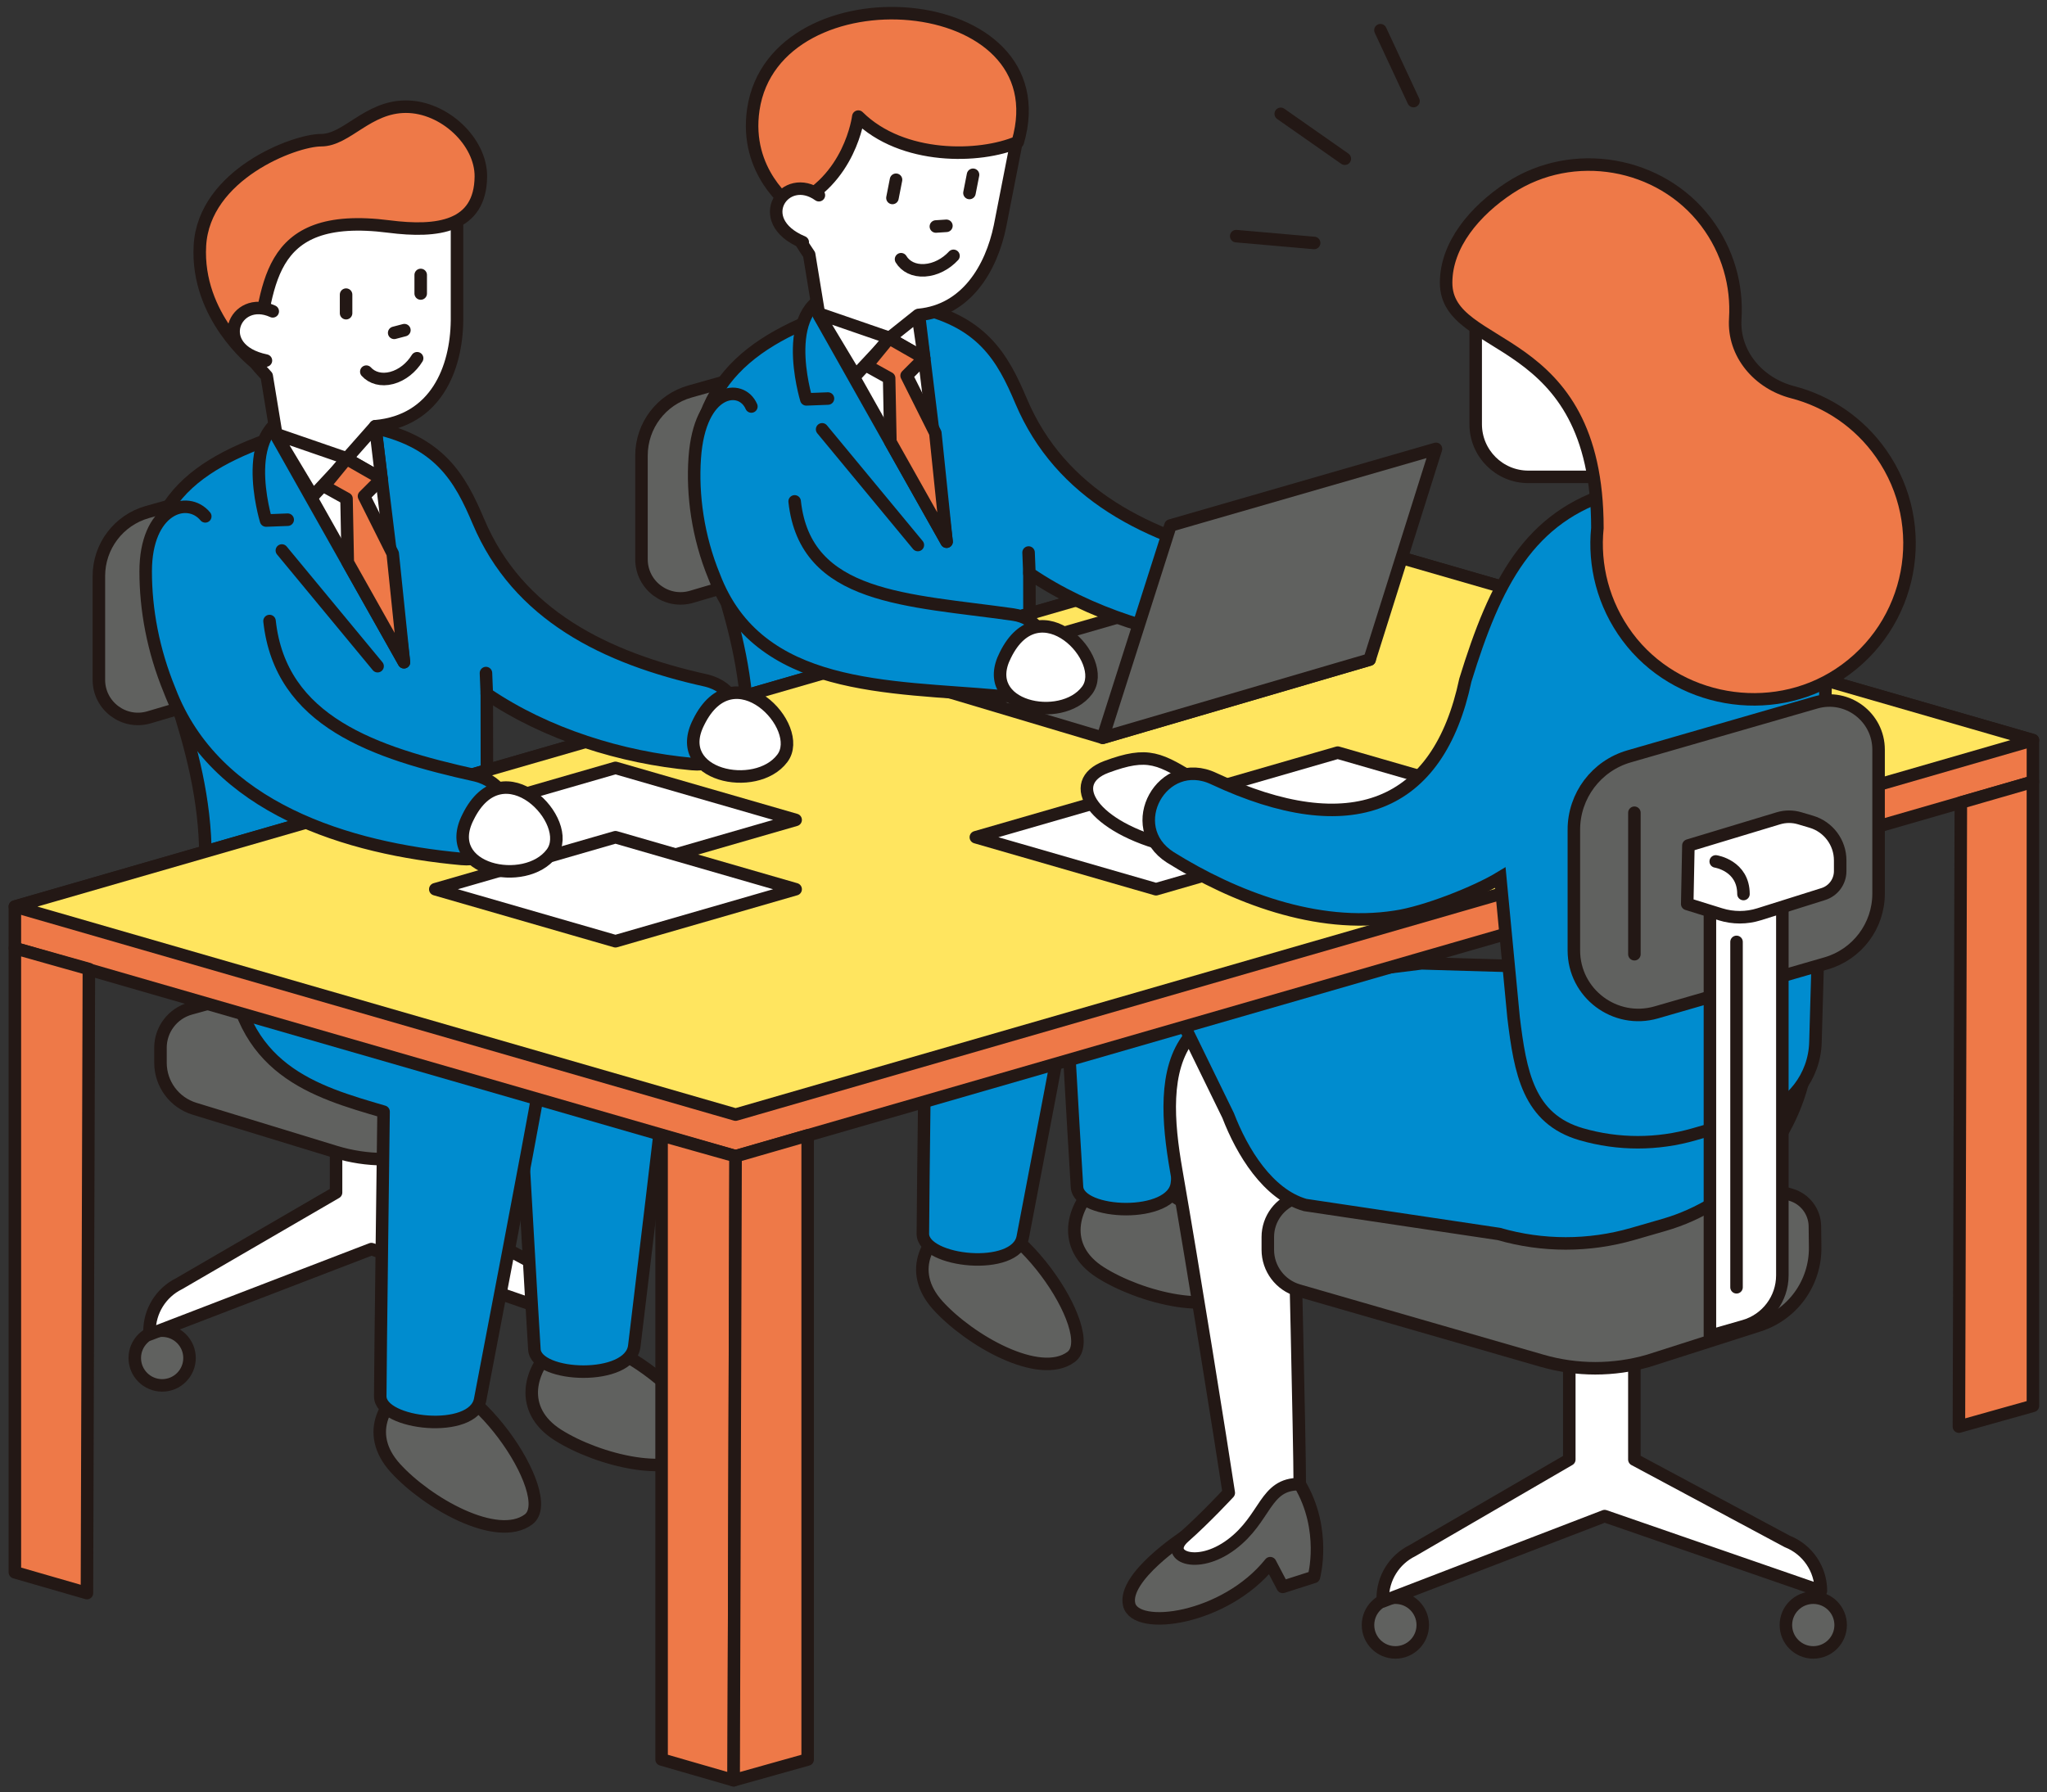 <svg height="169" viewBox="0 0 193 169" width="193" xmlns="http://www.w3.org/2000/svg"><rect x="0" y="0" width="193" height="169" fill="#333333" stroke="none"/><g stroke="#231815"><g stroke-width="1.18"><g stroke-linecap="round"><path d="m60.482 42.956v9.787c0 2.463 2.369 4.233 4.731 3.535l15.99-4.724-.157-19.151-15.998 4.518c-2.701.763-4.566 3.228-4.566 6.034z" fill="#60615f" stroke-linejoin="round"/><path d="m70.528 69.449c0-10.949-4.945-18.719-4.945-24.488 0-10.243 6.946-13.892 16.6-16.718 4.235-1.24 17.149 13.186 17.149 18.209 0 1.023-2.276 6.57-2.276 7.535 0 13.697.078 14.049.078 14.049" fill="#008ccf" stroke-linejoin="round"/><path d="m79.319 27.616c-6.2.549-3.296 10.046-3.296 10.046l2.041-.078" fill="#008ccf" stroke-linejoin="round"/><path d="m77.513 40.487 9.026 10.91" fill="#008ccf" stroke-linejoin="round"/><circle cx="105.847" cy="112.74" fill="#60615f" r="2.581" stroke-linejoin="round"/><path d="m103.547 111.579c-2.5 2.154-3.551 6.025.2 8.411s11.107 4.267 13.399 1.357-9.56-12.835-13.599-9.768z" fill="#60615f" stroke-linejoin="round"/><path d="m66.29 83.484v1.414c0 1.993 1.302 3.753 3.208 4.336l13.289 4.066c2.96.906 6.12.921 9.088.044l15.926-4.706-.07-7.92-20.407-5.965-18.217 5.03c-1.665.46-2.818 1.974-2.818 3.701z" fill="#60615f" stroke-linejoin="round"/><path d="m84.567 71.428c1.377 10.762 8.879 12.286 15.43 13.719 0 0 1.363 24.138 1.548 26.8.185 2.662 9.02 2.992 9.418-.34.398-3.332 2.898-23.962 3.559-30.302s-13.97-10.831-13.97-10.831" fill="#008ccf" stroke-linejoin="round"/><path d="m90.464 114.938c-2.982 1.413-5.023 4.866-2.041 8.163s9.575 7.064 12.558 4.866-5.808-14.913-10.517-13.029z" fill="#60615f" stroke-linejoin="round"/><path d="m72.883 74.752c.628 10.831 8.006 12.872 14.442 14.756 0 0-.314 24.174-.314 26.843s8.791 3.61 9.418.314 4.552-23.703 5.651-29.982c1.099-6.279-13.186-11.773-13.186-11.773" fill="#008ccf" stroke-linejoin="round"/><path d="m9.323 54.323v9.787c0 2.463 2.369 4.233 4.731 3.535l15.99-4.724-.157-19.151-15.998 4.518c-2.701.763-4.566 3.228-4.566 6.034z" fill="#60615f" stroke-linejoin="round"/><path d="m19.369 80.816c0-10.949-5.489-19.721-5.489-25.489 0-10.243 7.49-12.891 17.144-15.716 4.235-1.24 17.149 13.186 17.149 18.209 0 1.023-2.276 6.57-2.276 7.535 0 13.697.078 14.049.078 14.049" fill="#008ccf" stroke-linejoin="round"/><path d="m28.381 39.041c-6.2.549-3.296 10.046-3.296 10.046l2.041-.078" fill="#008ccf" stroke-linejoin="round"/><path d="m111.638 144.94s-5.769 3.767-5.18 6.357 9.065 1.413 13.304-3.885l1.177 2.237 2.943-.942s1.217-4.435-1.334-8.751c-2.551-4.317-5.612 1.452-5.612 1.452l-5.298 3.532z" fill="#60615f" stroke-linejoin="round"/><path d="m122.547 139.956c0-3.784-.531-26.1-.531-26.1l8.13-17.152c-20.807-6.119-20.843 4.523-19.247 13.668s4.27 25.856 4.955 30.409c0 0-2.216 2.394-4.218 4.16-2.001 1.766 1.177 3.179 4.474.706s3.1-5.73 6.436-5.69z" fill="#fff" stroke-linejoin="round"/><circle cx="131.563" cy="153.246" fill="#60615f" r="2.581" stroke-linejoin="round"/><circle cx="170.963" cy="153.246" fill="#60615f" r="2.581" stroke-linejoin="round"/><path d="m147.96 124.243v13.395l-14.793 8.594c-1.713.845-2.797 2.59-2.797 4.5v.288s20.921-8.047 20.921-8.047l20.393 7.055c0-2.057-1.256-3.906-3.168-4.664l-14.42-7.726v-13.497z" fill="#fff" stroke-linejoin="round"/><circle cx="15.288" cy="128.065" fill="#60615f" r="2.581" stroke-linejoin="round"/><circle cx="54.688" cy="128.065" fill="#60615f" r="2.581" stroke-linejoin="round"/><path d="m31.685 99.063v13.395l-14.793 8.594c-1.713.845-2.797 2.59-2.797 4.5v.288s20.921-8.047 20.921-8.047l20.393 7.055c0-2.057-1.256-3.906-3.168-4.664l-14.42-7.726v-13.497z" fill="#fff" stroke-linejoin="round"/></g><path d="m155.428 128.323 10.391-3.325c3.205-1.025 5.364-4.023 5.322-7.388l-.025-1.971c-.017-1.382-.937-2.589-2.265-2.972l-21.224-6.127-25.282 6.378c-1.664.48-2.81 2.004-2.81 3.736v1.203c0 1.778 1.176 3.342 2.885 3.835l22.97 6.631c3.279.947 6.758.947 10.037 0z" fill="#60615f" stroke-miterlimit="10"/><path d="m170.9 97.44-.677 3.485c-1.356 6.983-6.509 12.618-13.344 14.591l-2.948.851c-4.118 1.189-8.489 1.189-12.607 0l-18.275-2.732c-3.515-1.015-5.94-5.024-7.254-8.438l-5.567-11.402 23.809-2.95 36.988 1.092-.126 5.503z" fill="#008ccf" stroke-linecap="round" stroke-miterlimit="10"/><path d="m52.388 126.904c-2.5 2.154-3.551 6.025.2 8.411s11.107 4.267 13.399 1.357-9.56-12.835-13.599-9.768z" fill="#60615f" stroke-linecap="round" stroke-linejoin="round"/><path d="m15.131 98.809v1.414c0 1.993 1.302 3.753 3.208 4.336l13.289 4.066c2.96.906 6.12.921 9.088.044l15.926-4.706-.07-7.92-20.407-5.965-18.217 5.03c-1.665.46-2.818 1.974-2.818 3.701z" fill="#60615f" stroke-linecap="round" stroke-linejoin="round"/><path d="m33.408 86.753c1.377 10.762 8.879 12.286 15.43 13.719 0 0 1.363 24.138 1.548 26.8.185 2.662 9.02 2.992 9.418-.34s2.898-23.962 3.559-30.302-13.97-10.831-13.97-10.831" fill="#008ccf" stroke-linecap="round" stroke-linejoin="round"/><path d="m39.305 130.263c-2.982 1.413-5.023 4.866-2.041 8.163s9.575 7.064 12.558 4.866-5.808-14.913-10.517-13.029z" fill="#60615f" stroke-linecap="round" stroke-linejoin="round"/><path d="m21.723 90.078c.628 10.831 8.006 12.872 14.442 14.756 0 0-.314 24.174-.314 26.843s8.791 3.61 9.418.314 4.552-23.703 5.651-29.982c1.099-6.279-13.186-11.773-13.186-11.773" fill="#008ccf" stroke-linecap="round" stroke-linejoin="round"/><path d="m1.402 85.492v3.924l67.954 19.618 122.317-35.313v-3.924l-67.954-19.618z" fill="#ee7948" stroke-linecap="round" stroke-linejoin="round"/><path d="m1.402 85.492 67.954 19.618 122.317-35.313-67.954-19.618z" fill="#ffe55f" stroke-linecap="round" stroke-linejoin="round"/><path d="m85.324 64.009 18.646 5.565 25.163-7.372-18.775-5.42z" fill="#60615f" stroke-linecap="round" stroke-linejoin="round"/><path d="m85.912 28.871c6.671 1.256 8.634 4.866 10.36 8.948 3.718 8.788 11.904 12.874 21.502 14.994 4.864 1.211 3.616 8.348-1.355 7.872-6.584-.6-13.699-2.771-19.362-6.619l-.078-1.962" fill="#008ccf" stroke-linecap="round" stroke-linejoin="round"/><path d="m117.032 52.776c-2.59 5.062 5.416 6.711 7.888 3.414 2.237-2.943-4.591-10.125-7.888-3.414z" fill="#fff" stroke-linecap="round" stroke-miterlimit="10"/><path d="m103.969 69.574 6.388-20.019 25.033-7.227-6.258 19.875z" fill="#60615f" stroke-linecap="round" stroke-linejoin="round"/><path d="m92.007 78.953 16.988 4.905 16.988-4.905-16.988-4.905z" fill="#fff" stroke-linecap="round" stroke-linejoin="round"/><path d="m109.136 75.88 16.988 4.905 16.988-4.905-16.988-4.905z" fill="#fff" stroke-linecap="round" stroke-linejoin="round"/><path d="m113.001 73.787c-3.679-2.289-4.707-2.942-8.679-1.471s-1.343 5.713 6.031 7.502" fill="#fff" stroke-linecap="round" stroke-miterlimit="10"/><path d="m154.423 45.723-2.17.626c-8.113 2.342-11.273 8.631-14.091 17.782-2.539 12.02-10.795 15.341-23.709 9.303-4.85-2.31-8.655 4.524-4.103 7.421 5.967 3.727 13.794 6.755 21.195 5.6 2.813-.404 7.641-2.311 9.906-3.691l1.256 13.186c.632 5.184 1.382 9.567 6.399 11.016 3.474 1.003 7.16 1.003 10.633-0l6.074-1.754c3.098-.894 5.263-3.689 5.355-6.912l1.24-43.462-17.986-9.116z" fill="#008ccf" stroke-miterlimit="10"/><path d="m148.391 78.248v11.378c0 4.049 3.881 6.968 7.771 5.845l16.01-4.622c2.931-.846 4.949-3.529 4.949-6.58v-13.569c0-3.085-2.957-5.309-5.921-4.454l-17.605 5.082c-3.082.89-5.205 3.711-5.205 6.92z" fill="#60615f" stroke-miterlimit="10"/><path d="m161.219 79.411v46.569l3.229-.928c2.132-.612 3.6-2.562 3.6-4.78v-42.982s-6.829 2.121-6.829 2.121z" fill="#fff" stroke-linecap="round" stroke-linejoin="round"/><path d="m159.189 79.733-.11 5.513 3.145.978c1.183.368 2.45.366 3.632-.006l6.059-1.908c.943-.297 1.585-1.172 1.585-2.161v-1.012c0-1.683-1.107-3.166-2.72-3.645l-1.102-.327c-.656-.195-1.356-.193-2.011.005l-8.477 2.563z" fill="#fff" stroke-linecap="round" stroke-linejoin="round"/><path d="m154.098 76.643v13.343" fill="#fff" stroke-linecap="round" stroke-linejoin="round"/><path d="m41.041 77.318 16.988 4.905 16.988-4.905-16.988-4.905z" fill="#fff" stroke-linecap="round" stroke-linejoin="round"/><path d="m25.412 58.565c1.033 9.486 9.863 12.442 19.461 14.562 4.864 1.211 3.616 8.348-1.355 7.872-10.614-.968-23.272-4.716-27.524-15.886-1.569-3.817-2.259-7.64-2.259-11.227 0-5.934 3.921-7.235 5.619-5.191" fill="#008ccf" stroke-linecap="round" stroke-linejoin="round"/><path d="m41.041 83.857 16.988 4.905 16.988-4.905-16.988-4.905z" fill="#fff" stroke-linecap="round" stroke-linejoin="round"/><path d="m44.131 77.049c-2.59 5.062 5.416 6.711 7.888 3.414 2.237-2.943-4.591-10.125-7.888-3.414z" fill="#fff" stroke-linecap="round" stroke-miterlimit="10"/><path d="m34.752 40.239c6.671 1.256 8.634 4.866 10.36 8.948 3.718 8.788 11.904 12.874 21.502 14.994 4.864 1.211 3.616 8.348-1.355 7.872-6.584-.6-13.699-2.771-19.362-6.619l-.078-1.962" fill="#008ccf" stroke-linecap="round" stroke-linejoin="round"/><path d="m65.872 68.101c-2.59 5.062 5.416 6.711 7.888 3.414 2.237-2.943-4.591-10.125-7.888-3.414z" fill="#fff" stroke-linecap="round" stroke-miterlimit="10"/><path d="m29.762 19.646-5.141 6.265-1.015.161.147.897-.173.211-.209 6.192s.685.927 1.776 2.092l.932 5.678 12.008 21.309-2.708-22.251v-.001c5.695-.508 7.661-5.414 7.71-9.982v-9.594l-13.328-.976z" fill="#fff" stroke-linecap="round" stroke-linejoin="round"/><path d="m23.96 34.133c1.413-6.766.718-14.309 12.715-12.771 4.591.589 8.611.057 8.662-4.703.036-3.286-3.439-6.599-7.064-6.599s-5.577 3.16-7.993 3.16c-2.552 0-11.06 3.253-11.432 9.945s5.112 10.968 5.112 10.968z" fill="#ee7948" stroke-linecap="round" stroke-linejoin="round"/><path d="m25.716 29.361c-3.587-1.636-5.817 3.572-.643 4.641" fill="#fff" stroke-linecap="round" stroke-linejoin="round"/></g><g stroke-linecap="round"><path d="m32.63 27.785v1.75" fill="none" stroke-linejoin="round" stroke-width="1.181"/><path d="m39.666 25.929v1.75" fill="none" stroke-linejoin="round" stroke-width="1.181"/><path d="m34.537 35.048c.541.597 1.409.853 2.396.593.987-.26 1.855-.975 2.396-1.857" fill="none" stroke-linejoin="round" stroke-width="1.181"/><path d="m37.165 31.388.963-.254" fill="none" stroke-linejoin="round" stroke-width="1.181"/><path d="m25.962 40.906 6.828 2.355-3.296 3.532z" fill="#fff" stroke-linejoin="round" stroke-width="1.18"/><path d="m32.672 43.26 3.296 1.884-.589-4.945z" fill="#fff" stroke-linejoin="round" stroke-width="1.18"/><path d="m32.672 43.26-2.119 2.59 2.119 1.177.118 6.004 5.298 9.418-1.06-10.243-2.708-5.416 1.648-1.648z" fill="#ee7948" stroke-linejoin="round" stroke-width="1.18"/><path d="m74.923 47.282c1.008 9.258 10.674 9.261 20.589 10.67 4.843.688 3.529 8.147-1.322 7.682-10.358-.945-22.711-.387-26.86-11.288-1.531-3.725-2.068-7.676-1.825-11.168.46-6.615 4.395-7.041 5.337-4.843" fill="#008ccf" stroke-linejoin="round" stroke-width="1.18"/><path d="m94.789 61.778c-2.528 4.94 5.285 6.549 7.698 3.332 2.183-2.872-4.481-9.881-7.698-3.332z" fill="#fff" stroke-miterlimit="10" stroke-width="1.18"/><path d="m83.232 8.412-7.422 6.127-1.044.165.386 2.354-.831 3.593s.739 1.565 1.972 3.358l.946 5.764 12.009 21.309-2.603-21.388c4.474-.436 6.814-4.384 7.635-8.346l1.845-9.415z" fill="#fff" stroke-linejoin="round" stroke-width="1.18"/><path d="m95.962 13.397c4.24-14.604-22.925-16.556-24.934-3.082-.885 5.934 3.563 9.101 3.563 9.101 5.586-2.341 6.334-8.42 6.334-8.42 4.149 4.11 11.476 3.933 15.037 2.4z" fill="#ee7948" stroke-linejoin="round" stroke-width="1.18"/><path d="m77.209 18.409c-3.205-2.296-6.396 2.387-1.523 4.43" fill="#fff" stroke-linejoin="round" stroke-width="1.18"/><path d="m84.481 16.951-.337 1.717" fill="none" stroke-linejoin="round" stroke-width="1.181"/><path d="m91.742 16.482-.337 1.717" fill="none" stroke-linejoin="round" stroke-width="1.181"/><path d="m84.955 24.445c.416.69 1.219 1.109 2.237 1.043 1.018-.066 2.007-.6 2.708-1.362" fill="none" stroke-linejoin="round" stroke-width="1.181"/><path d="m88.238 21.359.993-.064" fill="none" stroke-linejoin="round" stroke-width="1.181"/></g><path d="m139.134 29.855h15.815v15.115h-10.851c-2.74 0-4.964-2.224-4.964-4.964z" fill="#fff" stroke-miterlimit="10" stroke-width="1.18"/><path d="m150.609 49.795c-.355 3.514.544 7.171 2.829 10.252 4.588 6.186 13.525 7.766 19.955 3.528 6.968-4.593 8.729-13.996 3.974-20.786-2.092-2.988-5.09-4.959-8.363-5.806-3.199-.829-5.602-3.616-5.396-6.915.197-3.149-.684-6.387-2.751-9.127-4.301-5.702-12.578-7.133-18.545-3.208-3.256 2.142-5.967 5.345-5.967 8.932 0 6.792 14.264 4.271 14.264 23.129z" fill="#ee7948" stroke-miterlimit="10" stroke-width="1.18"/><path d="m1.402 89.416v58.855l6.795 1.962.183-58.851z" fill="#ee7948" stroke-linecap="round" stroke-linejoin="round" stroke-width="1.18"/><path d="m62.378 107.068v58.855l6.795 1.962.183-58.851z" fill="#ee7948" stroke-linecap="round" stroke-linejoin="round" stroke-width="1.18"/><path d="m69.355 109.034 6.795-1.962v58.855l-6.978 1.958z" fill="#ee7948" stroke-linecap="round" stroke-linejoin="round" stroke-width="1.18"/><path d="m184.877 75.683 6.795-1.962v58.855l-6.978 1.958z" fill="#ee7948" stroke-linecap="round" stroke-linejoin="round" stroke-width="1.18"/><path d="m77.121 29.539 6.828 2.355-3.296 3.532z" fill="#fff" stroke-linecap="round" stroke-linejoin="round" stroke-width="1.18"/><path d="m83.832 31.893 3.296 1.884-.589-4.042z" fill="#fff" stroke-linecap="round" stroke-linejoin="round" stroke-width="1.18"/><path d="m83.832 31.893-2.119 2.59 2.119 1.177.118 6.004 5.298 9.418-1.06-10.243-2.708-5.416 1.648-1.648z" fill="#ee7948" stroke-linecap="round" stroke-linejoin="round" stroke-width="1.18"/><path d="m26.575 51.913 9.026 10.91" fill="#008ccf" stroke-linecap="round" stroke-linejoin="round" stroke-width="1.18"/><path d="m130.154 2.847 3.117 6.685" fill="none" stroke-linecap="round" stroke-linejoin="round" stroke-width="1.18"/><path d="m120.753 10.736 6.042 4.231" fill="none" stroke-linecap="round" stroke-linejoin="round" stroke-width="1.18"/><path d="m116.555 22.269 7.348.643" fill="none" stroke-linecap="round" stroke-linejoin="round" stroke-width="1.18"/><path d="m161.766 81.235s2.616.392 2.616 3.074" fill="#fff" stroke-linecap="round" stroke-linejoin="round" stroke-width="1.18"/><path d="m163.728 88.823v32.572" fill="#fff" stroke-linecap="round" stroke-linejoin="round" stroke-width="1.18"/></g></svg>